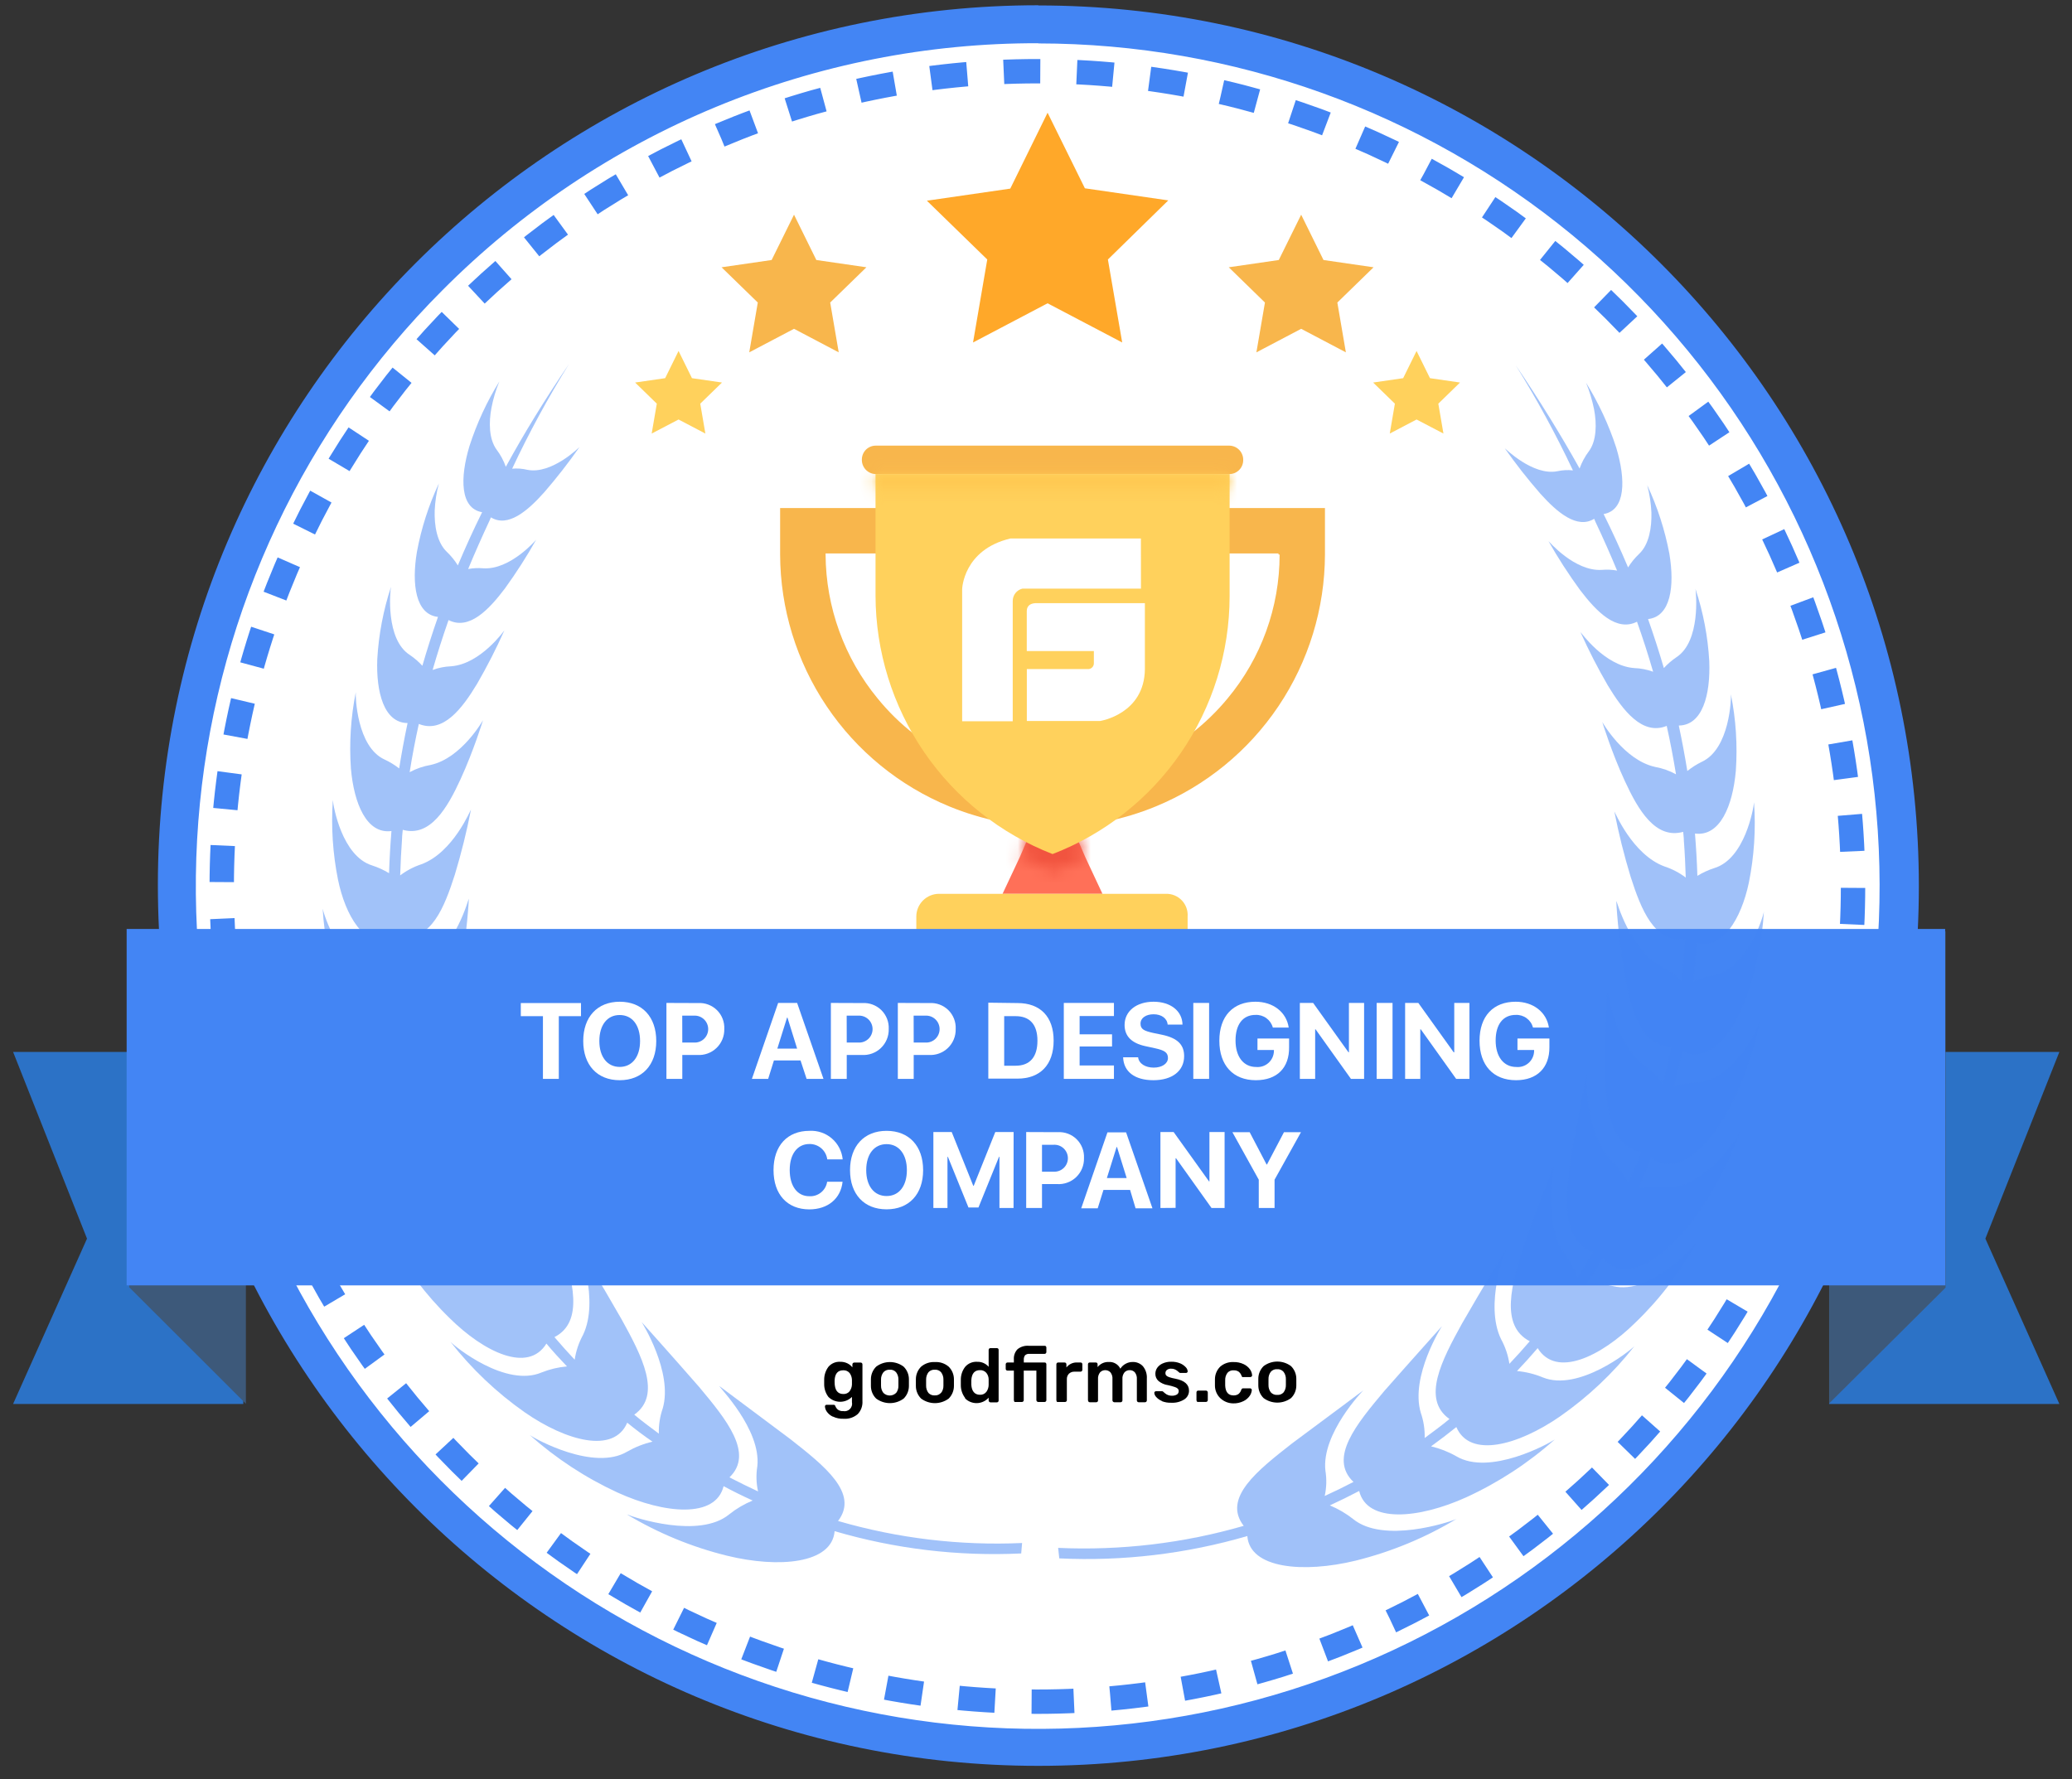 <svg width="170" height="146" viewBox="0 0 170 146" fill="none" xmlns="http://www.w3.org/2000/svg">
<rect x="0" y="0" width="170" height="146" fill="#333333" stroke="none"/>
<path d="M85.186 143.338C124.229 143.338 155.879 111.7 155.879 72.672C155.879 33.644 124.229 2.005 85.186 2.005C46.144 2.005 14.494 33.644 14.494 72.672C14.494 111.7 46.144 143.338 85.186 143.338Z" fill="white"/>
<path d="M85.186 3.563C101.166 3.574 116.647 9.131 128.994 19.289C141.34 29.446 149.787 43.576 152.895 59.27C156.004 74.964 153.582 91.251 146.041 105.358C138.501 119.464 126.31 130.517 111.544 136.632C96.778 142.748 80.35 143.548 65.061 138.897C49.772 134.246 36.566 124.431 27.693 111.125C18.82 97.818 14.83 81.843 16.402 65.921C17.974 49.999 25.011 35.115 36.313 23.805C42.722 17.362 50.342 12.255 58.733 8.778C67.124 5.301 76.12 3.523 85.202 3.548M85.202 0.431C45.298 0.431 12.953 32.765 12.953 72.63C12.953 112.495 45.283 144.917 85.186 144.917C125.09 144.917 157.435 112.584 157.435 72.719C157.435 32.853 125.09 0.447 85.186 0.447L85.202 0.431Z" fill="#4385F4"/>
<path d="M85.114 139.651C122.076 139.651 152.035 109.696 152.035 72.745C152.035 35.793 122.076 5.844 85.114 5.844C48.152 5.844 18.193 35.798 18.193 72.745C18.193 109.691 48.157 139.651 85.114 139.651Z" stroke="#4385F4" stroke-width="2" stroke-miterlimit="10" stroke-dasharray="3 3"/>
<path d="M90.452 73.352H82.256L83.656 70.371L84.865 67.576H87.848L89.057 70.371L90.452 73.352Z" fill="#FF7058"/>
<path d="M95.666 73.352H77.042C76.549 73.353 76.077 73.55 75.728 73.898C75.38 74.246 75.182 74.718 75.18 75.212V81.263H97.44V75.212C97.457 74.97 97.423 74.728 97.341 74.5C97.258 74.273 97.13 74.065 96.963 73.89C96.796 73.715 96.594 73.577 96.371 73.484C96.148 73.391 95.907 73.347 95.666 73.352Z" fill="#FFD15C"/>
<mask id="mask0_40_267" style="mask-type:luminance" maskUnits="userSpaceOnUse" x="83" y="67" width="7" height="5">
<path d="M89.057 70.371C88.33 70.755 87.584 71.102 86.821 71.409L86.354 71.503L85.892 71.316C85.129 71.01 84.383 70.663 83.656 70.277L84.865 67.483H87.749L89.057 70.371Z" fill="white"/>
</mask>
<g mask="url(#mask0_40_267)">
<path d="M91.65 64.886H81.062V74.085H91.65V64.886Z" fill="#F1543F"/>
</g>
<path d="M100.885 36.572H71.834C71.538 36.576 71.255 36.696 71.046 36.905C70.837 37.115 70.718 37.398 70.713 37.694C70.707 37.847 70.73 38.001 70.783 38.145C70.836 38.289 70.916 38.421 71.021 38.534C71.125 38.647 71.251 38.737 71.39 38.801C71.53 38.864 71.681 38.9 71.834 38.904H100.885C101.18 38.899 101.461 38.779 101.67 38.569C101.878 38.36 101.996 38.078 102 37.782C102.007 37.629 101.984 37.477 101.931 37.333C101.879 37.189 101.799 37.057 101.695 36.944C101.591 36.832 101.466 36.741 101.327 36.677C101.188 36.613 101.038 36.578 100.885 36.572ZM64.006 41.694V45.511C64.021 49.944 65.347 54.272 67.817 57.95C70.287 61.629 73.789 64.492 77.883 66.179C83.311 68.416 89.403 68.416 94.831 66.179C98.924 64.492 102.427 61.629 104.897 57.95C107.367 54.272 108.693 49.944 108.708 45.511V41.694H64.006ZM104.988 45.511C104.99 49.835 103.473 54.021 100.703 57.338C98.953 59.451 96.762 61.154 94.284 62.328C91.806 63.502 89.101 64.118 86.359 64.132C83.615 64.138 80.904 63.532 78.424 62.356C75.944 61.181 73.756 59.467 72.021 57.338C69.274 54.008 67.76 49.83 67.736 45.511V45.418H104.895V45.511H104.988Z" fill="#F8B64C"/>
<path d="M100.885 38.904V48.955C100.877 53.534 99.486 58.004 96.893 61.776C94.301 65.549 90.628 68.447 86.359 70.09C82.087 68.426 78.415 65.511 75.823 61.724C73.232 57.938 71.842 53.457 71.834 48.867V38.904H100.885Z" fill="#FFD15C"/>
<mask id="mask1_40_267" style="mask-type:luminance" maskUnits="userSpaceOnUse" x="71" y="38" width="30" height="3">
<path d="M100.791 38.904H71.828V40.302H100.791V38.904Z" fill="white"/>
</mask>
<g mask="url(#mask1_40_267)">
<path d="M103.385 36.307H69.234V42.899H103.385V36.307Z" fill="#FFC952"/>
</g>
<path d="M85.078 49.501C85.078 49.501 84.243 49.417 84.243 50.155V53.432H89.747V54.414C89.751 54.482 89.739 54.55 89.714 54.613C89.689 54.676 89.65 54.733 89.601 54.78C89.552 54.827 89.493 54.862 89.429 54.885C89.364 54.907 89.296 54.914 89.229 54.908H84.248V59.167H90.266C90.266 59.167 93.897 58.611 93.934 54.908V49.501H85.078ZM93.607 44.192H82.9C79.024 45.111 78.941 48.347 78.941 48.347V59.193H83.091V49.324C83.09 49.089 83.167 48.861 83.311 48.676C83.455 48.492 83.658 48.361 83.885 48.306H93.612L93.607 44.192Z" fill="white"/>
<path opacity="0.5" d="M51.43 124.265L51.373 124.229C51.373 124.229 51.394 124.245 51.43 124.265ZM43.456 117.778L43.415 117.736C43.415 117.736 43.431 117.757 43.456 117.778ZM36.956 110.116L36.925 110.08L36.956 110.116ZM26.482 74.568V74.536C26.482 74.536 26.482 74.552 26.482 74.573V74.568ZM27.307 65.613C27.307 65.576 27.307 65.556 27.307 65.561C27.307 65.566 27.302 65.587 27.307 65.618V65.613ZM32.08 48.16C32.08 48.16 32.08 48.15 32.08 48.16V48.16Z" fill="#4385F4"/>
<g opacity="0.5">
<path d="M83.859 126.629C78.76 126.858 73.658 126.247 68.757 124.821C70.511 122.546 67.616 120.281 64.841 118.1L59.025 113.752C58.958 113.804 62.449 117.284 62.138 120.318C62.025 121.008 62.044 121.713 62.195 122.395C61.401 122.027 60.639 121.648 59.85 121.242C61.889 119.284 59.58 116.479 57.36 113.82C55.015 111.135 52.65 108.501 52.645 108.496C52.639 108.491 55.238 112.589 54.377 115.576C54.145 116.243 54.036 116.947 54.056 117.653C53.365 117.134 52.691 116.646 52.038 116.095C54.331 114.474 52.66 111.275 51 108.273C49.257 105.224 47.457 102.263 47.457 102.258C47.457 102.252 49.21 106.709 47.83 109.561C47.486 110.191 47.256 110.876 47.151 111.586C46.58 110.977 46.027 110.359 45.491 109.732C47.944 108.47 46.99 105.057 45.947 101.806C44.79 98.507 43.545 95.417 43.556 95.37C43.566 95.323 44.484 100.003 42.637 102.642C42.189 103.216 41.838 103.86 41.6 104.548C41.157 103.856 40.732 103.163 40.324 102.471C42.918 101.556 42.601 98.045 42.139 94.721C41.574 91.324 40.879 88.124 40.879 88.088C40.879 88.052 41.029 92.763 38.773 95.079C38.245 95.584 37.8 96.17 37.455 96.814C37.253 96.341 37.05 95.869 36.858 95.391C36.713 95.022 36.568 94.653 36.433 94.279C39.063 93.791 39.297 90.462 39.369 87.304C39.369 84.078 39.182 81.029 39.167 80.998C39.151 80.967 38.648 85.325 36.163 87.231C35.585 87.635 35.075 88.129 34.654 88.696C34.394 87.698 34.135 86.701 33.959 85.693C36.552 85.621 37.273 82.577 37.787 79.621C38.3 76.666 38.487 73.757 38.461 73.757C38.435 73.757 37.424 77.689 34.83 79.102C34.215 79.411 33.654 79.818 33.17 80.307C33.045 79.171 32.954 78.034 32.895 76.894C35.395 77.196 36.459 74.453 37.315 71.789C37.848 70.029 38.291 68.243 38.643 66.439C38.612 66.439 37.185 69.96 34.576 70.926C33.948 71.132 33.359 71.441 32.833 71.841C32.864 70.828 32.916 69.815 32.988 68.812C32.988 68.573 33.03 68.335 33.045 68.101C35.302 68.729 36.708 66.293 37.787 63.945C38.866 61.598 39.629 59.11 39.629 59.105C39.629 59.099 37.88 62.221 35.328 62.777C34.727 62.88 34.148 63.08 33.611 63.369C33.818 62.044 34.073 60.725 34.363 59.411C36.345 60.216 37.911 58.164 39.146 56.113C39.97 54.69 40.718 53.225 41.387 51.724C41.387 51.724 39.426 54.502 37.014 54.679C36.495 54.7 35.982 54.802 35.494 54.98C35.888 53.616 36.324 52.252 36.801 50.887C38.482 51.744 40.101 50.051 41.429 48.29C42.358 47.007 43.214 45.672 43.991 44.291C43.991 44.291 41.875 46.784 39.644 46.638C39.232 46.603 38.817 46.623 38.41 46.696C38.959 45.373 39.546 44.047 40.168 42.717L40.277 42.457C41.672 43.319 43.286 41.938 44.671 40.38C45.694 39.197 46.655 37.963 47.55 36.681C47.55 36.681 45.268 38.956 43.27 38.556C42.862 38.457 42.439 38.425 42.02 38.463C43.407 35.508 44.966 32.638 46.689 29.866C44.744 32.723 43.016 35.528 41.501 38.307C41.322 37.804 41.069 37.332 40.749 36.905C40.111 36.042 40.096 34.65 40.324 33.461C40.467 32.721 40.684 31.997 40.972 31.3C39.942 32.963 39.118 34.746 38.518 36.608C37.725 39.237 37.751 41.725 39.556 42.036C38.835 43.491 38.176 44.95 37.564 46.4C37.312 45.995 37.011 45.623 36.666 45.293C35.842 44.509 35.629 43.117 35.665 41.907C35.698 41.152 35.813 40.403 36.008 39.673C35.173 41.459 34.568 43.344 34.208 45.283C33.761 47.942 34.093 50.425 35.935 50.628C35.468 51.964 35.041 53.301 34.654 54.638C34.344 54.3 33.996 54 33.616 53.744C31.614 52.461 32.008 48.462 32.081 48.16C31.45 50.075 31.072 52.064 30.955 54.077C30.846 56.819 31.51 59.317 33.434 59.338C33.434 59.338 33.434 59.338 33.434 59.369C33.175 60.592 32.947 61.823 32.75 63.062C32.38 62.773 31.978 62.527 31.551 62.33C29.274 61.291 29.155 57.136 29.191 56.809C28.779 58.87 28.645 60.976 28.791 63.073C29.041 65.94 30.078 68.47 32.117 68.2C32.023 69.353 31.958 70.506 31.92 71.659C31.484 71.394 31.02 71.181 30.535 71.025C28.06 70.262 27.344 66.163 27.308 65.649C27.158 67.842 27.301 70.044 27.733 72.199C28.345 75.16 29.902 77.767 31.982 77.113C32.037 78.172 32.124 79.232 32.241 80.291C31.727 80.047 31.183 79.872 30.623 79.772C27.878 79.32 26.556 74.978 26.473 74.578C26.616 76.928 27.082 79.248 27.858 81.471C28.947 84.551 31.002 87.132 33.123 86C33.326 86.966 33.549 87.932 33.803 88.893C33.194 88.693 32.56 88.581 31.92 88.561C28.921 88.478 26.877 83.917 26.81 83.636C27.304 86.112 28.145 88.504 29.31 90.742C30.965 93.895 33.585 96.368 35.65 94.69C35.971 95.542 36.317 96.385 36.687 97.219C35.994 97.081 35.284 97.047 34.581 97.121C31.391 97.474 28.485 92.83 28.454 92.659C29.355 95.209 30.628 97.613 32.231 99.79C34.514 102.907 37.735 105.146 39.603 102.959C40.018 103.651 40.45 104.344 40.9 105.037C40.19 104.996 39.479 105.061 38.788 105.229C35.608 106.039 31.883 101.66 31.946 101.593C33.246 104.034 34.917 106.257 36.9 108.184C39.712 110.963 43.327 112.719 44.832 110.262C45.351 110.896 45.937 111.524 46.518 112.137C45.806 112.199 45.106 112.365 44.443 112.63C41.501 113.887 37.351 110.532 36.957 110.116C38.693 112.338 40.749 114.29 43.058 115.908C46.445 118.256 50.362 119.336 51.462 116.755C52.129 117.302 52.821 117.821 53.537 118.313C52.809 118.482 52.11 118.757 51.462 119.128C48.743 120.749 43.94 118.115 43.452 117.757C45.608 119.68 48.036 121.272 50.658 122.484C54.522 124.245 58.719 124.629 59.368 121.964C60.146 122.38 60.924 122.769 61.754 123.143C61.062 123.428 60.414 123.809 59.829 124.276C57.365 126.307 52.048 124.546 51.425 124.276C53.984 125.815 56.759 126.96 59.658 127.673C63.907 128.712 68.264 128.327 68.477 125.657C73.443 127.114 78.617 127.732 83.786 127.486L83.859 126.629Z" fill="#4385F4"/>
</g>
<path d="M105.31 114.272C105.441 114.097 105.509 113.883 105.502 113.664C105.502 113.623 105.502 113.545 105.502 113.425C105.502 113.306 105.502 113.223 105.502 113.181C105.509 112.962 105.439 112.747 105.305 112.573C105.24 112.501 105.16 112.444 105.07 112.408C104.98 112.372 104.883 112.357 104.786 112.366C104.689 112.358 104.592 112.373 104.502 112.409C104.412 112.445 104.332 112.501 104.267 112.573C104.135 112.748 104.067 112.962 104.075 113.181V113.425V113.664C104.068 113.884 104.137 114.099 104.272 114.272C104.338 114.342 104.419 114.397 104.509 114.432C104.599 114.467 104.695 114.482 104.791 114.474C104.887 114.482 104.984 114.468 105.074 114.433C105.164 114.398 105.244 114.343 105.31 114.272ZM103.671 114.734C103.534 114.598 103.425 114.436 103.351 114.258C103.277 114.08 103.24 113.888 103.24 113.695V113.15C103.24 112.956 103.278 112.765 103.353 112.586C103.428 112.408 103.538 112.246 103.676 112.111C104 111.869 104.394 111.738 104.799 111.738C105.204 111.738 105.598 111.869 105.922 112.111C106.06 112.246 106.17 112.408 106.245 112.586C106.32 112.765 106.358 112.956 106.358 113.15C106.358 113.197 106.358 113.29 106.358 113.425C106.358 113.56 106.358 113.649 106.358 113.695C106.359 113.889 106.322 114.08 106.248 114.259C106.174 114.437 106.065 114.599 105.927 114.734C105.601 114.977 105.205 115.107 104.799 115.107C104.393 115.107 103.997 114.977 103.671 114.734ZM100.112 114.734C99.974 114.599 99.865 114.437 99.791 114.259C99.717 114.08 99.679 113.889 99.681 113.695V113.446V113.197C99.68 113.003 99.718 112.812 99.792 112.634C99.866 112.455 99.975 112.293 100.112 112.158C100.414 111.895 100.806 111.759 101.206 111.779C101.493 111.77 101.777 111.829 102.036 111.95C102.243 112.046 102.421 112.192 102.555 112.376C102.656 112.519 102.717 112.685 102.732 112.859C102.734 112.879 102.731 112.9 102.724 112.918C102.717 112.937 102.705 112.954 102.69 112.968C102.66 112.995 102.621 113.009 102.581 113.01H102.031C101.997 113.02 101.961 113.02 101.928 113.01C101.9 112.98 101.879 112.944 101.865 112.906C101.819 112.77 101.734 112.651 101.621 112.563C101.506 112.489 101.37 112.452 101.232 112.459C101.136 112.448 101.039 112.461 100.949 112.495C100.859 112.529 100.778 112.585 100.714 112.656C100.581 112.832 100.513 113.049 100.522 113.269V113.706C100.549 114.246 100.778 114.516 101.206 114.516C101.345 114.521 101.482 114.485 101.601 114.412C101.713 114.322 101.796 114.201 101.839 114.064C101.852 114.027 101.873 113.993 101.902 113.965C101.931 113.942 101.968 113.931 102.005 113.934H102.555C102.595 113.934 102.634 113.949 102.664 113.976C102.679 113.989 102.691 114.006 102.698 114.025C102.705 114.044 102.708 114.065 102.706 114.085C102.69 114.253 102.631 114.414 102.534 114.552C102.403 114.741 102.224 114.892 102.016 114.989C101.754 115.116 101.466 115.179 101.175 115.17C100.783 115.166 100.407 115.014 100.122 114.744L100.112 114.734ZM98.208 115.009C98.195 114.996 98.184 114.979 98.177 114.962C98.17 114.944 98.166 114.925 98.166 114.906V114.272C98.165 114.252 98.168 114.231 98.175 114.212C98.182 114.193 98.193 114.176 98.207 114.162C98.221 114.148 98.239 114.136 98.258 114.129C98.276 114.122 98.297 114.12 98.317 114.121H98.945C98.964 114.121 98.983 114.124 99.001 114.132C99.019 114.139 99.035 114.149 99.048 114.163C99.063 114.177 99.075 114.194 99.083 114.212C99.091 114.231 99.095 114.251 99.095 114.272V114.9C99.095 114.92 99.092 114.939 99.085 114.956C99.078 114.974 99.067 114.99 99.054 115.004C99.04 115.02 99.023 115.032 99.004 115.04C98.986 115.048 98.965 115.052 98.945 115.051H98.317C98.295 115.055 98.273 115.055 98.251 115.049C98.23 115.044 98.21 115.034 98.192 115.02L98.208 115.009ZM95.329 114.973C95.148 114.9 94.986 114.786 94.857 114.641C94.772 114.551 94.719 114.436 94.706 114.313C94.705 114.295 94.707 114.277 94.714 114.26C94.72 114.243 94.73 114.227 94.743 114.215C94.769 114.189 94.804 114.174 94.841 114.173H95.36C95.378 114.174 95.395 114.18 95.41 114.189C95.425 114.198 95.439 114.21 95.448 114.225L95.588 114.345C95.745 114.477 95.944 114.547 96.148 114.542C96.289 114.548 96.429 114.516 96.553 114.448C96.602 114.42 96.642 114.379 96.669 114.329C96.696 114.28 96.71 114.224 96.709 114.168C96.711 114.094 96.685 114.021 96.636 113.965C96.564 113.899 96.476 113.851 96.382 113.825C96.2 113.764 96.015 113.713 95.827 113.674C95.541 113.633 95.272 113.514 95.049 113.332C94.964 113.256 94.897 113.162 94.853 113.056C94.809 112.951 94.789 112.838 94.794 112.724C94.796 112.555 94.849 112.39 94.945 112.251C95.059 112.094 95.213 111.97 95.391 111.893C95.613 111.794 95.854 111.746 96.097 111.753C96.345 111.746 96.592 111.79 96.823 111.883C97 111.955 97.159 112.065 97.29 112.205C97.378 112.294 97.433 112.411 97.445 112.537C97.446 112.554 97.443 112.571 97.437 112.588C97.431 112.604 97.421 112.618 97.409 112.63C97.397 112.644 97.381 112.655 97.364 112.662C97.347 112.669 97.329 112.673 97.311 112.672H96.844C96.824 112.673 96.804 112.67 96.786 112.662C96.768 112.654 96.752 112.641 96.74 112.625C96.691 112.588 96.644 112.549 96.6 112.506C96.534 112.453 96.46 112.409 96.382 112.376C96.292 112.338 96.194 112.32 96.097 112.324C95.971 112.313 95.846 112.348 95.744 112.423C95.704 112.454 95.672 112.494 95.65 112.54C95.629 112.586 95.618 112.637 95.619 112.688C95.616 112.755 95.636 112.821 95.676 112.875C95.745 112.938 95.826 112.986 95.915 113.015C96.084 113.071 96.258 113.115 96.434 113.145C97.181 113.29 97.554 113.617 97.554 114.126C97.556 114.269 97.521 114.409 97.454 114.534C97.387 114.659 97.289 114.766 97.17 114.843C96.851 115.043 96.478 115.14 96.102 115.118C95.832 115.129 95.564 115.083 95.313 114.983L95.329 114.973ZM89.306 115.009C89.293 114.996 89.282 114.979 89.275 114.962C89.268 114.944 89.264 114.925 89.264 114.906V111.96C89.265 111.92 89.279 111.881 89.306 111.851C89.337 111.826 89.375 111.813 89.415 111.815H89.903C89.922 111.813 89.942 111.816 89.961 111.822C89.98 111.828 89.997 111.838 90.011 111.851C90.025 111.866 90.037 111.883 90.044 111.902C90.051 111.92 90.054 111.94 90.053 111.96V112.194C90.159 112.058 90.297 111.948 90.454 111.875C90.611 111.802 90.783 111.767 90.956 111.773C91.153 111.757 91.351 111.8 91.523 111.899C91.696 111.997 91.834 112.145 91.921 112.324C92.025 112.156 92.172 112.018 92.346 111.924C92.526 111.822 92.73 111.77 92.937 111.773C93.093 111.768 93.249 111.797 93.392 111.857C93.537 111.917 93.666 112.007 93.772 112.121C94.004 112.406 94.118 112.768 94.094 113.134V114.926C94.094 114.945 94.091 114.965 94.084 114.982C94.077 115 94.066 115.016 94.053 115.03C94.039 115.046 94.022 115.058 94.004 115.066C93.985 115.074 93.964 115.078 93.944 115.077H93.425C93.405 115.077 93.384 115.073 93.366 115.065C93.347 115.057 93.33 115.045 93.316 115.03C93.303 115.016 93.292 115 93.285 114.982C93.278 114.965 93.274 114.945 93.275 114.926V113.186C93.292 112.983 93.233 112.781 93.109 112.62C93.054 112.561 92.987 112.515 92.913 112.484C92.838 112.454 92.758 112.44 92.678 112.443C92.6 112.443 92.523 112.458 92.452 112.489C92.381 112.519 92.316 112.564 92.263 112.62C92.135 112.78 92.074 112.982 92.092 113.186V114.926C92.092 114.945 92.088 114.965 92.081 114.982C92.074 115 92.064 115.016 92.05 115.03C92.037 115.046 92.02 115.058 92.001 115.066C91.982 115.074 91.962 115.078 91.941 115.077H91.422C91.383 115.074 91.347 115.058 91.319 115.03C91.291 115.002 91.275 114.965 91.272 114.926V113.186C91.291 112.983 91.232 112.78 91.106 112.62C91.05 112.563 90.983 112.517 90.909 112.487C90.835 112.456 90.755 112.442 90.675 112.443C90.598 112.443 90.521 112.459 90.45 112.489C90.379 112.519 90.314 112.564 90.26 112.62C90.133 112.78 90.072 112.982 90.089 113.186V114.926C90.091 114.945 90.088 114.964 90.082 114.982C90.076 115 90.066 115.016 90.053 115.03C90.039 115.045 90.022 115.057 90.003 115.065C89.985 115.073 89.964 115.077 89.944 115.077H89.425C89.4 115.08 89.374 115.076 89.35 115.066C89.327 115.056 89.306 115.04 89.29 115.02L89.306 115.009ZM86.712 115.009C86.699 114.996 86.688 114.979 86.681 114.962C86.674 114.944 86.67 114.925 86.671 114.906V111.971C86.67 111.929 86.685 111.888 86.712 111.857C86.726 111.842 86.743 111.831 86.762 111.824C86.781 111.817 86.801 111.814 86.821 111.815H87.34C87.361 111.814 87.382 111.817 87.401 111.824C87.421 111.831 87.439 111.842 87.454 111.857C87.481 111.888 87.496 111.929 87.495 111.971V112.225C87.599 112.088 87.736 111.978 87.892 111.907C88.049 111.835 88.221 111.803 88.393 111.815H88.652C88.672 111.813 88.692 111.816 88.71 111.822C88.729 111.828 88.746 111.838 88.761 111.851C88.775 111.866 88.786 111.883 88.793 111.902C88.8 111.92 88.804 111.94 88.803 111.96V112.417C88.804 112.437 88.802 112.456 88.794 112.474C88.787 112.492 88.776 112.509 88.761 112.521C88.748 112.537 88.731 112.549 88.712 112.557C88.693 112.565 88.673 112.569 88.652 112.568H88.165C88.081 112.563 87.996 112.576 87.917 112.604C87.838 112.633 87.765 112.677 87.703 112.734C87.644 112.796 87.599 112.868 87.569 112.948C87.54 113.027 87.527 113.112 87.532 113.197V114.906C87.533 114.925 87.531 114.944 87.523 114.962C87.516 114.98 87.505 114.997 87.49 115.009C87.477 115.024 87.461 115.036 87.443 115.044C87.425 115.052 87.406 115.056 87.386 115.056H86.79C86.75 115.059 86.711 115.046 86.681 115.02L86.712 115.009ZM83.226 115.009C83.213 114.996 83.202 114.979 83.195 114.962C83.188 114.944 83.184 114.925 83.184 114.906V112.48H82.666C82.646 112.481 82.625 112.479 82.606 112.472C82.587 112.465 82.57 112.453 82.556 112.439C82.542 112.425 82.531 112.408 82.524 112.389C82.516 112.37 82.514 112.349 82.515 112.329V111.96C82.516 111.922 82.531 111.885 82.557 111.857C82.571 111.842 82.588 111.831 82.607 111.824C82.626 111.817 82.646 111.814 82.666 111.815H83.184V111.566C83.173 111.411 83.194 111.255 83.247 111.109C83.299 110.963 83.383 110.83 83.491 110.719C83.751 110.515 84.079 110.416 84.409 110.444H85.701C85.72 110.442 85.74 110.444 85.759 110.451C85.777 110.457 85.795 110.467 85.809 110.48C85.836 110.51 85.851 110.549 85.851 110.589V110.958C85.851 110.978 85.847 110.999 85.839 111.017C85.831 111.036 85.819 111.053 85.804 111.067C85.791 111.08 85.774 111.091 85.757 111.098C85.739 111.105 85.72 111.109 85.701 111.109H84.44C84.378 111.103 84.315 111.11 84.256 111.131C84.197 111.152 84.143 111.185 84.097 111.228C84.025 111.337 83.99 111.466 83.999 111.597V111.815H85.701C85.72 111.813 85.74 111.816 85.759 111.822C85.777 111.828 85.795 111.838 85.809 111.851C85.836 111.881 85.851 111.92 85.851 111.96V114.906C85.851 114.925 85.848 114.944 85.841 114.962C85.834 114.979 85.823 114.996 85.809 115.009C85.796 115.025 85.779 115.037 85.76 115.045C85.742 115.053 85.721 115.057 85.701 115.056H85.182C85.143 115.054 85.106 115.037 85.078 115.009C85.05 114.982 85.034 114.945 85.031 114.906V112.48H83.994V114.906C83.995 114.925 83.993 114.944 83.985 114.962C83.978 114.98 83.967 114.997 83.952 115.009C83.939 115.025 83.922 115.037 83.903 115.045C83.884 115.053 83.864 115.057 83.843 115.056H83.325C83.302 115.061 83.278 115.06 83.255 115.053C83.233 115.047 83.212 115.036 83.195 115.02L83.226 115.009ZM80.928 114.225C81.046 114.062 81.111 113.866 81.115 113.664C81.115 113.612 81.115 113.534 81.115 113.425C81.115 113.316 81.115 113.233 81.115 113.181C81.111 112.991 81.043 112.808 80.923 112.662C80.858 112.588 80.778 112.531 80.688 112.493C80.599 112.455 80.501 112.438 80.404 112.443C79.963 112.443 79.724 112.719 79.693 113.269V113.643C79.724 114.163 79.963 114.464 80.404 114.464C80.504 114.469 80.604 114.45 80.695 114.409C80.786 114.367 80.866 114.304 80.928 114.225ZM79.2 114.744C78.959 114.438 78.829 114.059 78.832 113.669V113.233C78.828 112.845 78.956 112.468 79.195 112.163C79.316 112.026 79.465 111.918 79.633 111.848C79.802 111.778 79.983 111.747 80.165 111.758C80.344 111.75 80.522 111.783 80.687 111.854C80.851 111.925 80.998 112.033 81.115 112.168V110.781C81.115 110.761 81.119 110.741 81.127 110.722C81.135 110.703 81.147 110.686 81.161 110.672C81.175 110.66 81.192 110.65 81.21 110.643C81.227 110.637 81.246 110.635 81.265 110.636H81.784C81.803 110.634 81.823 110.637 81.842 110.643C81.861 110.649 81.878 110.659 81.893 110.672C81.907 110.687 81.918 110.704 81.925 110.722C81.932 110.741 81.935 110.761 81.934 110.781V114.937C81.936 114.956 81.933 114.976 81.926 114.994C81.919 115.012 81.907 115.028 81.893 115.041C81.879 115.056 81.863 115.068 81.844 115.077C81.825 115.085 81.804 115.088 81.784 115.087H81.265C81.226 115.085 81.189 115.068 81.161 115.04C81.134 115.013 81.117 114.976 81.115 114.937V114.703C80.993 114.84 80.844 114.95 80.678 115.026C80.512 115.103 80.331 115.145 80.148 115.149C79.965 115.152 79.784 115.119 79.614 115.049C79.445 114.98 79.292 114.876 79.164 114.744H79.2ZM77.213 114.313C77.345 114.139 77.412 113.924 77.405 113.706C77.405 113.664 77.405 113.586 77.405 113.467C77.405 113.347 77.405 113.264 77.405 113.223C77.412 113.004 77.344 112.79 77.213 112.615C77.149 112.542 77.069 112.486 76.978 112.45C76.888 112.414 76.791 112.399 76.695 112.407C76.598 112.4 76.501 112.415 76.411 112.451C76.322 112.487 76.241 112.543 76.176 112.615C76.046 112.79 75.978 113.004 75.984 113.223V113.706C75.977 113.924 76.045 114.139 76.176 114.313C76.242 114.384 76.323 114.438 76.412 114.473C76.502 114.508 76.599 114.523 76.695 114.516C76.798 114.523 76.901 114.504 76.995 114.462C77.089 114.419 77.171 114.354 77.234 114.272L77.213 114.313ZM75.574 114.776C75.437 114.64 75.329 114.478 75.255 114.299C75.181 114.121 75.143 113.93 75.144 113.737V113.191C75.143 112.998 75.182 112.806 75.257 112.628C75.331 112.449 75.441 112.288 75.579 112.153C75.895 111.888 76.299 111.754 76.71 111.779C77.118 111.754 77.519 111.888 77.831 112.153C77.969 112.288 78.079 112.449 78.154 112.628C78.228 112.806 78.267 112.998 78.267 113.191C78.267 113.238 78.267 113.332 78.267 113.467C78.267 113.602 78.267 113.69 78.267 113.737C78.267 113.93 78.229 114.121 78.155 114.299C78.081 114.478 77.973 114.64 77.836 114.776C77.509 115.019 77.112 115.15 76.705 115.15C76.298 115.15 75.901 115.019 75.574 114.776ZM73.525 114.313C73.657 114.139 73.723 113.924 73.712 113.706C73.716 113.626 73.716 113.546 73.712 113.467C73.716 113.385 73.716 113.304 73.712 113.223C73.72 113.004 73.652 112.789 73.52 112.615C73.456 112.542 73.375 112.486 73.285 112.449C73.195 112.413 73.098 112.399 73.001 112.407C72.904 112.4 72.808 112.415 72.718 112.451C72.628 112.487 72.547 112.543 72.482 112.615C72.348 112.788 72.278 113.003 72.285 113.223V113.706C72.278 113.925 72.347 114.14 72.482 114.313C72.621 114.449 72.807 114.525 73.001 114.525C73.195 114.525 73.381 114.449 73.52 114.313H73.525ZM71.886 114.776C71.748 114.64 71.639 114.479 71.565 114.3C71.491 114.122 71.454 113.93 71.455 113.737V113.191C71.455 112.998 71.493 112.806 71.568 112.628C71.643 112.449 71.753 112.288 71.891 112.153C72.215 111.91 72.609 111.779 73.014 111.779C73.419 111.779 73.813 111.91 74.137 112.153C74.275 112.288 74.385 112.449 74.46 112.628C74.535 112.806 74.573 112.998 74.573 113.191C74.573 113.238 74.573 113.332 74.573 113.467C74.573 113.602 74.573 113.69 74.573 113.737C74.573 113.93 74.535 114.121 74.462 114.299C74.388 114.478 74.279 114.64 74.142 114.776C73.816 115.018 73.42 115.149 73.014 115.149C72.608 115.149 72.212 115.018 71.886 114.776ZM69.707 114.173C69.824 114.015 69.891 113.825 69.899 113.628C69.903 113.56 69.903 113.493 69.899 113.425C69.903 113.359 69.903 113.294 69.899 113.228C69.891 113.029 69.824 112.838 69.707 112.677C69.643 112.603 69.564 112.544 69.474 112.505C69.384 112.466 69.286 112.449 69.188 112.454C68.737 112.454 68.503 112.729 68.477 113.28V113.425C68.477 114.074 68.716 114.402 69.193 114.402C69.296 114.407 69.398 114.387 69.492 114.344C69.585 114.3 69.666 114.235 69.728 114.152L69.707 114.173ZM68.311 116.251C68.114 116.157 67.945 116.012 67.824 115.83C67.742 115.71 67.694 115.57 67.684 115.425C67.683 115.406 67.686 115.386 67.693 115.368C67.7 115.351 67.711 115.334 67.725 115.321C67.754 115.296 67.791 115.283 67.829 115.285H68.384C68.419 115.282 68.454 115.291 68.483 115.311C68.514 115.338 68.535 115.374 68.545 115.415C68.591 115.522 68.662 115.616 68.752 115.69C68.877 115.776 69.027 115.816 69.178 115.804C69.278 115.824 69.382 115.818 69.479 115.787C69.577 115.757 69.665 115.703 69.737 115.63C69.808 115.557 69.86 115.467 69.889 115.369C69.917 115.27 69.921 115.167 69.899 115.067V114.641C69.642 114.896 69.296 115.039 68.934 115.039C68.572 115.039 68.226 114.896 67.969 114.641C67.736 114.333 67.613 113.956 67.621 113.571V113.399V113.233C67.618 112.847 67.742 112.471 67.974 112.163C68.094 112.025 68.243 111.916 68.412 111.846C68.58 111.776 68.762 111.746 68.944 111.758C69.145 111.753 69.344 111.796 69.525 111.883C69.685 111.961 69.826 112.074 69.935 112.215V111.976C69.934 111.955 69.938 111.934 69.946 111.914C69.954 111.894 69.966 111.876 69.982 111.862C69.996 111.848 70.013 111.837 70.032 111.83C70.051 111.822 70.071 111.819 70.091 111.82H70.61C70.63 111.819 70.65 111.822 70.668 111.83C70.687 111.837 70.704 111.848 70.719 111.862C70.746 111.893 70.761 111.934 70.76 111.976V114.978C70.773 115.173 70.746 115.369 70.68 115.554C70.614 115.738 70.511 115.906 70.376 116.048C70.217 116.186 70.033 116.291 69.834 116.357C69.634 116.423 69.424 116.448 69.214 116.433C68.91 116.445 68.607 116.383 68.332 116.251H68.311Z" fill="black"/>
<path d="M168.963 86.327H150.075V115.217H168.963L162.893 101.65L168.963 86.327ZM1.074 86.327H19.962V115.217H1.074L7.139 101.65L1.074 86.327Z" fill="#2C72C6"/>
<path d="M159.63 76.412L150.079 86.28V115.17L159.63 105.67V76.412ZM10.604 76.412L20.175 86.701V115.202L10.604 105.644V76.412Z" fill="#3D597A"/>
<path d="M10.391 105.488H159.609L159.593 76.235H10.391V105.488Z" fill="#4385F4"/>
<path opacity="0.5" d="M86.816 127.029C91.956 127.261 97.099 126.65 102.042 125.221C100.273 122.936 103.194 120.661 105.99 118.469C108.921 116.287 111.857 114.111 111.857 114.1C111.857 114.09 108.402 117.648 108.745 120.692C108.858 121.382 108.839 122.087 108.688 122.769C109.487 122.406 110.273 122.022 111.048 121.616C108.973 119.653 111.323 116.843 113.559 114.173C115.924 111.483 118.311 108.839 118.311 108.828C118.311 108.818 115.686 112.937 116.568 115.934C116.801 116.601 116.91 117.305 116.889 118.012C117.584 117.492 118.264 117.004 118.923 116.453C116.609 114.822 118.3 111.612 119.96 108.605C121.719 105.54 123.535 102.575 123.535 102.569C123.535 102.564 121.766 107.036 123.156 109.898C123.501 110.528 123.733 111.214 123.841 111.924C124.417 111.316 124.977 110.698 125.511 110.07C123.042 108.797 124.007 105.364 125.055 102.112C126.222 98.809 127.477 95.708 127.462 95.661C127.529 95.661 126.528 100.31 128.39 102.933C128.839 103.507 129.189 104.151 129.428 104.839C129.874 104.147 130.303 103.454 130.714 102.762C128.079 101.847 128.422 98.32 128.888 94.97C129.454 91.568 130.154 88.358 130.154 88.322C130.154 88.285 130.009 92.996 132.281 95.334C132.814 95.839 133.262 96.427 133.609 97.074C133.817 96.601 134.019 96.123 134.211 95.645C134.361 95.277 134.501 94.908 134.642 94.534C131.991 94.014 131.752 90.701 131.679 87.532C131.679 84.301 131.871 81.242 131.887 81.211C131.902 81.18 132.406 85.553 134.911 87.444C135.495 87.851 136.01 88.349 136.436 88.919C136.696 87.917 136.929 86.914 137.137 85.901C134.507 85.834 133.791 82.759 133.277 79.814C132.764 76.869 132.592 73.97 132.618 73.939C132.644 73.908 133.687 77.887 136.296 79.305C136.916 79.613 137.482 80.02 137.972 80.51C138.097 79.367 138.19 78.23 138.252 77.087C135.726 77.388 134.652 74.64 133.791 71.965C133.253 70.201 132.807 68.41 132.452 66.6C132.489 66.6 133.926 70.132 136.556 71.103C137.187 71.309 137.779 71.618 138.309 72.017C138.278 70.978 138.231 69.986 138.154 68.979C138.154 68.74 138.117 68.506 138.097 68.267C135.819 68.901 134.403 66.454 133.319 64.112C132.234 61.769 131.462 59.26 131.462 59.255C131.462 59.25 133.225 62.372 135.793 62.938C136.395 63.045 136.975 63.25 137.51 63.545C137.292 62.216 137.043 60.891 136.748 59.572C134.75 60.382 133.168 58.32 131.923 56.263C131.094 54.838 130.341 53.369 129.667 51.864C129.693 51.864 131.643 54.648 134.076 54.825C134.607 54.844 135.132 54.945 135.632 55.126C135.231 53.741 134.79 52.373 134.31 51.022C132.613 51.879 130.984 50.186 129.641 48.425C128.701 47.137 127.835 45.797 127.047 44.41C127.073 44.41 129.189 46.914 131.43 46.768C131.846 46.731 132.265 46.75 132.675 46.825C132.126 45.496 131.536 44.166 130.906 42.836L130.797 42.577C129.392 43.439 127.763 42.057 126.367 40.499C125.335 39.315 124.365 38.077 123.462 36.79C123.493 36.79 125.765 39.071 127.778 38.671C128.197 38.578 128.628 38.555 129.054 38.603C127.655 35.64 126.088 32.759 124.36 29.976C126.315 32.848 128.058 35.689 129.599 38.447C129.78 37.943 130.035 37.468 130.357 37.04C131 36.177 131.015 34.78 130.787 33.586C130.636 32.843 130.417 32.117 130.133 31.414C131.168 33.085 131.999 34.875 132.608 36.744C133.402 39.377 133.381 41.875 131.57 42.187C132.297 43.647 132.961 45.106 133.578 46.566C133.832 46.158 134.137 45.784 134.486 45.454C135.316 44.67 135.523 43.267 135.492 42.057C135.456 41.301 135.342 40.551 135.15 39.819C135.989 41.61 136.599 43.5 136.966 45.444C137.412 48.114 137.075 50.602 135.217 50.804C135.689 52.144 136.12 53.479 136.514 54.825C136.824 54.487 137.172 54.187 137.552 53.931C139.549 52.617 139.155 48.633 139.108 48.332C139.745 50.251 140.125 52.245 140.239 54.264C140.348 57.017 139.684 59.52 137.744 59.541C137.744 59.541 137.744 59.541 137.744 59.572C138.007 60.798 138.238 62.032 138.439 63.275C138.806 62.977 139.207 62.723 139.632 62.517C141.93 61.447 142.05 57.292 142.013 56.98C142.428 59.047 142.565 61.161 142.418 63.265C142.164 66.137 141.121 68.672 139.067 68.407C139.16 69.56 139.227 70.713 139.264 71.877C139.702 71.609 140.17 71.395 140.659 71.238C143.155 70.475 143.87 66.361 143.912 65.841C144.067 68.049 143.924 70.268 143.487 72.438C142.864 75.404 141.297 78.016 139.201 77.362C139.139 78.401 139.056 79.492 138.937 80.551C139.457 80.309 140.006 80.135 140.571 80.032C143.341 79.58 144.669 75.227 144.721 74.806C144.578 77.165 144.108 79.491 143.326 81.72C142.231 84.836 140.156 87.397 138.019 86.265C137.816 87.231 137.588 88.202 137.334 89.163C137.948 88.963 138.587 88.851 139.233 88.831C142.252 88.748 144.317 84.156 144.379 83.891C143.887 86.376 143.038 88.777 141.858 91.017C140.198 94.181 137.552 96.664 135.472 94.981C135.15 95.832 134.804 96.677 134.434 97.515C135.132 97.377 135.848 97.344 136.556 97.417C139.772 97.77 142.703 93.116 142.734 92.939C141.83 95.502 140.546 97.915 138.927 100.097C136.628 103.213 133.381 105.463 131.498 103.271C131.076 103.984 130.64 104.676 130.191 105.348C130.905 105.308 131.622 105.372 132.317 105.54C135.523 106.356 139.279 101.962 139.217 101.905C137.889 104.374 136.182 106.619 134.159 108.558C131.327 111.342 127.68 113.103 126.16 110.636C125.615 111.275 125.05 111.898 124.463 112.516C125.189 112.582 125.901 112.757 126.575 113.036C129.501 114.235 133.718 110.87 134.102 110.47C132.354 112.694 130.286 114.645 127.965 116.261C124.546 118.614 120.599 119.7 119.488 117.113C118.814 117.658 118.119 118.183 117.413 118.697C118.14 118.868 118.839 119.143 119.488 119.513C122.227 121.139 127.073 118.474 127.56 118.136C125.387 120.069 122.94 121.667 120.298 122.879C116.402 124.645 112.169 125.029 111.515 122.359C110.726 122.77 109.922 123.169 109.108 123.543C109.793 123.825 110.436 124.201 111.017 124.66C113.502 126.696 118.881 124.93 119.488 124.66C116.917 126.206 114.13 127.358 111.219 128.078C106.934 129.117 102.545 128.732 102.338 126.057C97.332 127.519 92.118 128.139 86.91 127.891L86.816 127.029Z" fill="#4385F4"/>
<path d="M85.95 9.251L89.011 15.453L95.853 16.445L90.899 21.296L92.072 28.106L85.95 24.89L79.834 28.106L81.001 21.296L76.047 16.471L82.889 15.479L85.95 9.251Z" fill="#FFA829"/>
<path d="M66.978 21.338L65.146 17.619L63.31 21.338L59.201 21.935L62.174 24.828L61.473 28.916L65.146 26.984L68.814 28.916L68.114 24.828L71.086 21.935L66.978 21.338Z" fill="#F8B64C"/>
<path d="M112.696 21.935L108.588 21.338L106.756 17.619L104.92 21.338L100.816 21.935L103.784 24.828L103.083 28.916L106.756 26.984L110.424 28.916L109.724 24.828L112.696 21.935Z" fill="#F8B64C"/>
<path d="M56.773 31.035L55.673 28.802L54.574 31.035L52.109 31.393L53.889 33.128L53.468 35.58L55.673 34.427L57.873 35.58L57.453 33.128L59.237 31.393L56.773 31.035Z" fill="#FFD15C"/>
<path d="M119.788 31.393L117.324 31.035L116.224 28.802L115.124 31.035L112.66 31.393L114.445 33.128L114.025 35.58L116.224 34.427L118.429 35.58L118.009 33.128L119.788 31.393Z" fill="#FFD15C"/>
<path d="M44.546 88.54V83.393H42.73V82.317H47.669V83.393H45.848V88.54H44.546Z" fill="white"/>
<path d="M53.843 85.434C53.843 87.408 52.687 88.649 50.845 88.649C49.003 88.649 47.852 87.408 47.852 85.434C47.852 83.46 49.003 82.208 50.845 82.208C52.687 82.208 53.843 83.45 53.843 85.434ZM49.174 85.434C49.174 86.732 49.828 87.558 50.845 87.558C51.862 87.558 52.515 86.732 52.515 85.434C52.515 84.135 51.877 83.299 50.84 83.299C49.802 83.299 49.174 84.146 49.174 85.434Z" fill="white"/>
<path d="M57.272 82.317C57.557 82.299 57.842 82.342 58.11 82.442C58.378 82.543 58.621 82.698 58.824 82.899C59.028 83.1 59.186 83.342 59.289 83.609C59.393 83.876 59.439 84.161 59.425 84.447C59.432 84.737 59.38 85.025 59.27 85.293C59.16 85.561 58.995 85.804 58.786 86.004C58.577 86.205 58.328 86.359 58.055 86.458C57.783 86.556 57.493 86.597 57.204 86.576H55.98V88.54H54.678V82.307L57.272 82.317ZM55.98 85.558H56.924C57.075 85.569 57.227 85.548 57.37 85.497C57.512 85.447 57.643 85.367 57.754 85.263C57.864 85.16 57.953 85.035 58.013 84.895C58.074 84.756 58.105 84.606 58.105 84.455C58.105 84.303 58.074 84.153 58.013 84.014C57.953 83.875 57.864 83.749 57.754 83.646C57.643 83.543 57.512 83.463 57.37 83.412C57.227 83.361 57.075 83.341 56.924 83.351H55.975L55.98 85.558Z" fill="white"/>
<path d="M65.681 87.028H63.497L63.025 88.54H61.691L63.844 82.307H65.401L67.564 88.54H66.179L65.681 87.028ZM63.777 86.057H65.401L64.607 83.507H64.576L63.777 86.057Z" fill="white"/>
<path d="M70.764 82.317C71.049 82.3 71.334 82.343 71.601 82.444C71.868 82.545 72.112 82.7 72.315 82.901C72.518 83.102 72.676 83.344 72.78 83.61C72.884 83.876 72.93 84.161 72.917 84.447C72.925 84.737 72.872 85.025 72.762 85.293C72.652 85.561 72.487 85.804 72.278 86.004C72.069 86.205 71.82 86.359 71.547 86.458C71.275 86.556 70.985 86.597 70.696 86.576H69.472V88.54H68.17V82.307L70.764 82.317ZM69.472 85.558H70.411C70.562 85.569 70.714 85.548 70.856 85.497C70.999 85.447 71.13 85.367 71.241 85.263C71.352 85.16 71.44 85.035 71.5 84.895C71.561 84.756 71.592 84.606 71.592 84.455C71.592 84.303 71.561 84.153 71.5 84.014C71.44 83.875 71.352 83.749 71.241 83.646C71.13 83.543 70.999 83.463 70.856 83.412C70.714 83.361 70.562 83.341 70.411 83.351H69.467L69.472 85.558Z" fill="white"/>
<path d="M76.258 82.317C76.543 82.299 76.829 82.342 77.096 82.442C77.364 82.543 77.607 82.698 77.811 82.899C78.014 83.1 78.172 83.342 78.276 83.609C78.379 83.876 78.425 84.161 78.411 84.447C78.419 84.736 78.366 85.024 78.256 85.292C78.147 85.56 77.982 85.802 77.774 86.002C77.565 86.203 77.317 86.357 77.045 86.456C76.773 86.555 76.484 86.596 76.196 86.576H74.966V88.54H73.664V82.307L76.258 82.317ZM74.966 85.558H75.91C76.061 85.569 76.213 85.548 76.356 85.497C76.499 85.447 76.629 85.367 76.74 85.263C76.851 85.16 76.939 85.035 76.999 84.895C77.06 84.756 77.091 84.606 77.091 84.455C77.091 84.303 77.06 84.153 76.999 84.014C76.939 83.875 76.851 83.749 76.74 83.646C76.629 83.543 76.499 83.463 76.356 83.412C76.213 83.361 76.061 83.341 75.91 83.351H74.961L74.966 85.558Z" fill="white"/>
<path d="M83.485 82.317C85.347 82.317 86.447 83.429 86.447 85.403C86.447 87.376 85.347 88.519 83.485 88.519H81.088V82.286L83.485 82.317ZM82.39 87.46H83.329C84.491 87.46 85.119 86.753 85.119 85.408C85.119 84.062 84.475 83.392 83.329 83.392H82.39V87.46Z" fill="white"/>
<path d="M91.395 88.54H87.281V82.307H91.395V83.382H88.578V84.883H91.239V85.88H88.578V87.439H91.395V88.54Z" fill="white"/>
<path d="M93.378 86.769C93.44 87.288 93.975 87.615 94.659 87.615C95.344 87.615 95.826 87.283 95.826 86.826C95.826 86.369 95.531 86.197 94.789 86.031L93.98 85.855C92.833 85.61 92.268 85.023 92.268 84.115C92.268 82.967 93.259 82.208 94.644 82.208C96.029 82.208 96.999 82.956 97.02 84.083H95.801C95.759 83.564 95.282 83.237 94.649 83.237C94.016 83.237 93.575 83.543 93.575 84.005C93.575 84.468 93.876 84.603 94.613 84.769L95.37 84.925C96.61 85.195 97.154 85.73 97.154 86.675C97.154 87.885 96.179 88.649 94.633 88.649C93.087 88.649 92.19 87.937 92.148 86.769H93.378Z" fill="white"/>
<path d="M97.906 88.54V82.307H99.203V88.54H97.906Z" fill="white"/>
<path d="M103.036 88.649C101.179 88.649 100.043 87.434 100.043 85.408C100.043 83.382 101.179 82.208 103.005 82.208C104.458 82.208 105.552 83.07 105.734 84.328H104.432C104.348 84.018 104.162 83.747 103.903 83.558C103.645 83.369 103.33 83.274 103.01 83.289C101.973 83.289 101.371 84.068 101.371 85.392C101.371 86.717 102.025 87.563 103.057 87.563C103.239 87.581 103.423 87.56 103.597 87.503C103.77 87.447 103.931 87.355 104.068 87.234C104.205 87.113 104.316 86.965 104.394 86.799C104.471 86.633 104.514 86.453 104.52 86.27V86.171H103.171V85.226H105.765V85.927C105.791 87.621 104.79 88.649 103.036 88.649Z" fill="white"/>
<path d="M106.648 88.54V82.307H107.738L110.638 86.358H110.674V82.307H111.919V88.54H110.84L107.935 84.468H107.904V88.54H106.648Z" fill="white"/>
<path d="M112.951 88.54V82.307H114.253V88.54H112.951Z" fill="white"/>
<path d="M115.285 88.54V82.307H116.369L119.269 86.358H119.316V82.307H120.561V88.54H119.472L116.567 84.468H116.53V88.54H115.285Z" fill="white"/>
<path d="M124.384 88.649C122.527 88.649 121.391 87.434 121.391 85.408C121.391 83.382 122.527 82.208 124.353 82.208C125.805 82.208 126.895 83.07 127.082 84.328H125.779C125.696 84.018 125.51 83.747 125.251 83.558C124.993 83.369 124.678 83.274 124.358 83.289C123.32 83.289 122.713 84.068 122.713 85.392C122.713 86.717 123.372 87.563 124.405 87.563C124.587 87.581 124.77 87.56 124.944 87.503C125.118 87.447 125.279 87.355 125.416 87.234C125.553 87.113 125.664 86.965 125.741 86.799C125.819 86.633 125.862 86.453 125.868 86.27V86.171H124.503V85.226H127.123V85.927C127.139 87.621 126.111 88.649 124.384 88.649Z" fill="white"/>
<path d="M63.465 96.025C63.465 94.02 64.606 92.804 66.406 92.804C67.076 92.765 67.735 92.987 68.245 93.424C68.755 93.861 69.076 94.478 69.14 95.147H67.874C67.828 94.792 67.653 94.467 67.382 94.234C67.111 94.001 66.763 93.877 66.406 93.885C65.426 93.885 64.793 94.706 64.793 96.02C64.793 97.334 65.415 98.17 66.401 98.17C66.749 98.191 67.093 98.08 67.363 97.86C67.634 97.64 67.813 97.326 67.864 96.981H69.13C68.984 98.367 67.921 99.25 66.396 99.25C64.601 99.245 63.465 98.03 63.465 96.025Z" fill="white"/>
<path d="M75.739 96.03C75.739 98.009 74.582 99.245 72.741 99.245C70.899 99.245 69.742 98.009 69.742 96.03C69.742 94.051 70.899 92.804 72.741 92.804C74.582 92.804 75.739 94.046 75.739 96.03ZM71.07 96.03C71.07 97.328 71.719 98.154 72.741 98.154C73.763 98.154 74.406 97.328 74.406 96.03C74.406 94.731 73.757 93.895 72.741 93.895C71.724 93.895 71.07 94.721 71.07 96.03Z" fill="white"/>
<path d="M83.158 99.136H82.001V94.939H81.965L80.279 99.094H79.459L77.773 94.939H77.737V99.136H76.58V92.903H78.085L79.853 97.313H79.89L81.659 92.903H83.163L83.158 99.136Z" fill="white"/>
<path d="M86.784 92.913C87.069 92.895 87.355 92.938 87.622 93.038C87.89 93.139 88.133 93.295 88.337 93.496C88.54 93.697 88.698 93.939 88.802 94.205C88.905 94.472 88.951 94.757 88.937 95.043C88.945 95.332 88.892 95.62 88.782 95.888C88.673 96.156 88.508 96.398 88.3 96.599C88.091 96.799 87.843 96.954 87.571 97.052C87.3 97.151 87.01 97.192 86.722 97.173H85.492V99.136H84.195V92.903L86.784 92.913ZM85.492 96.155H86.436C86.588 96.165 86.739 96.144 86.882 96.093C87.025 96.043 87.155 95.963 87.266 95.859C87.377 95.756 87.465 95.631 87.525 95.492C87.586 95.353 87.617 95.203 87.617 95.051C87.617 94.899 87.586 94.749 87.525 94.61C87.465 94.471 87.377 94.346 87.266 94.242C87.155 94.139 87.025 94.059 86.882 94.008C86.739 93.958 86.588 93.937 86.436 93.947H85.492V96.155Z" fill="white"/>
<path d="M92.719 97.651H90.535L90.063 99.162H88.709L90.862 92.929H92.392L94.555 99.162H93.17L92.719 97.651ZM90.815 96.679H92.439L91.645 94.129H91.614L90.815 96.679Z" fill="white"/>
<path d="M95.209 99.136V92.903H96.293L99.198 96.954H99.229V92.903H100.474V99.136H99.401L96.49 95.053H96.454V99.126L95.209 99.136Z" fill="white"/>
<path d="M103.277 99.136V96.814L101.113 92.913H102.53L103.92 95.568H103.951L105.346 92.913H106.742L104.573 96.814V99.136H103.277Z" fill="white"/>
</svg>
